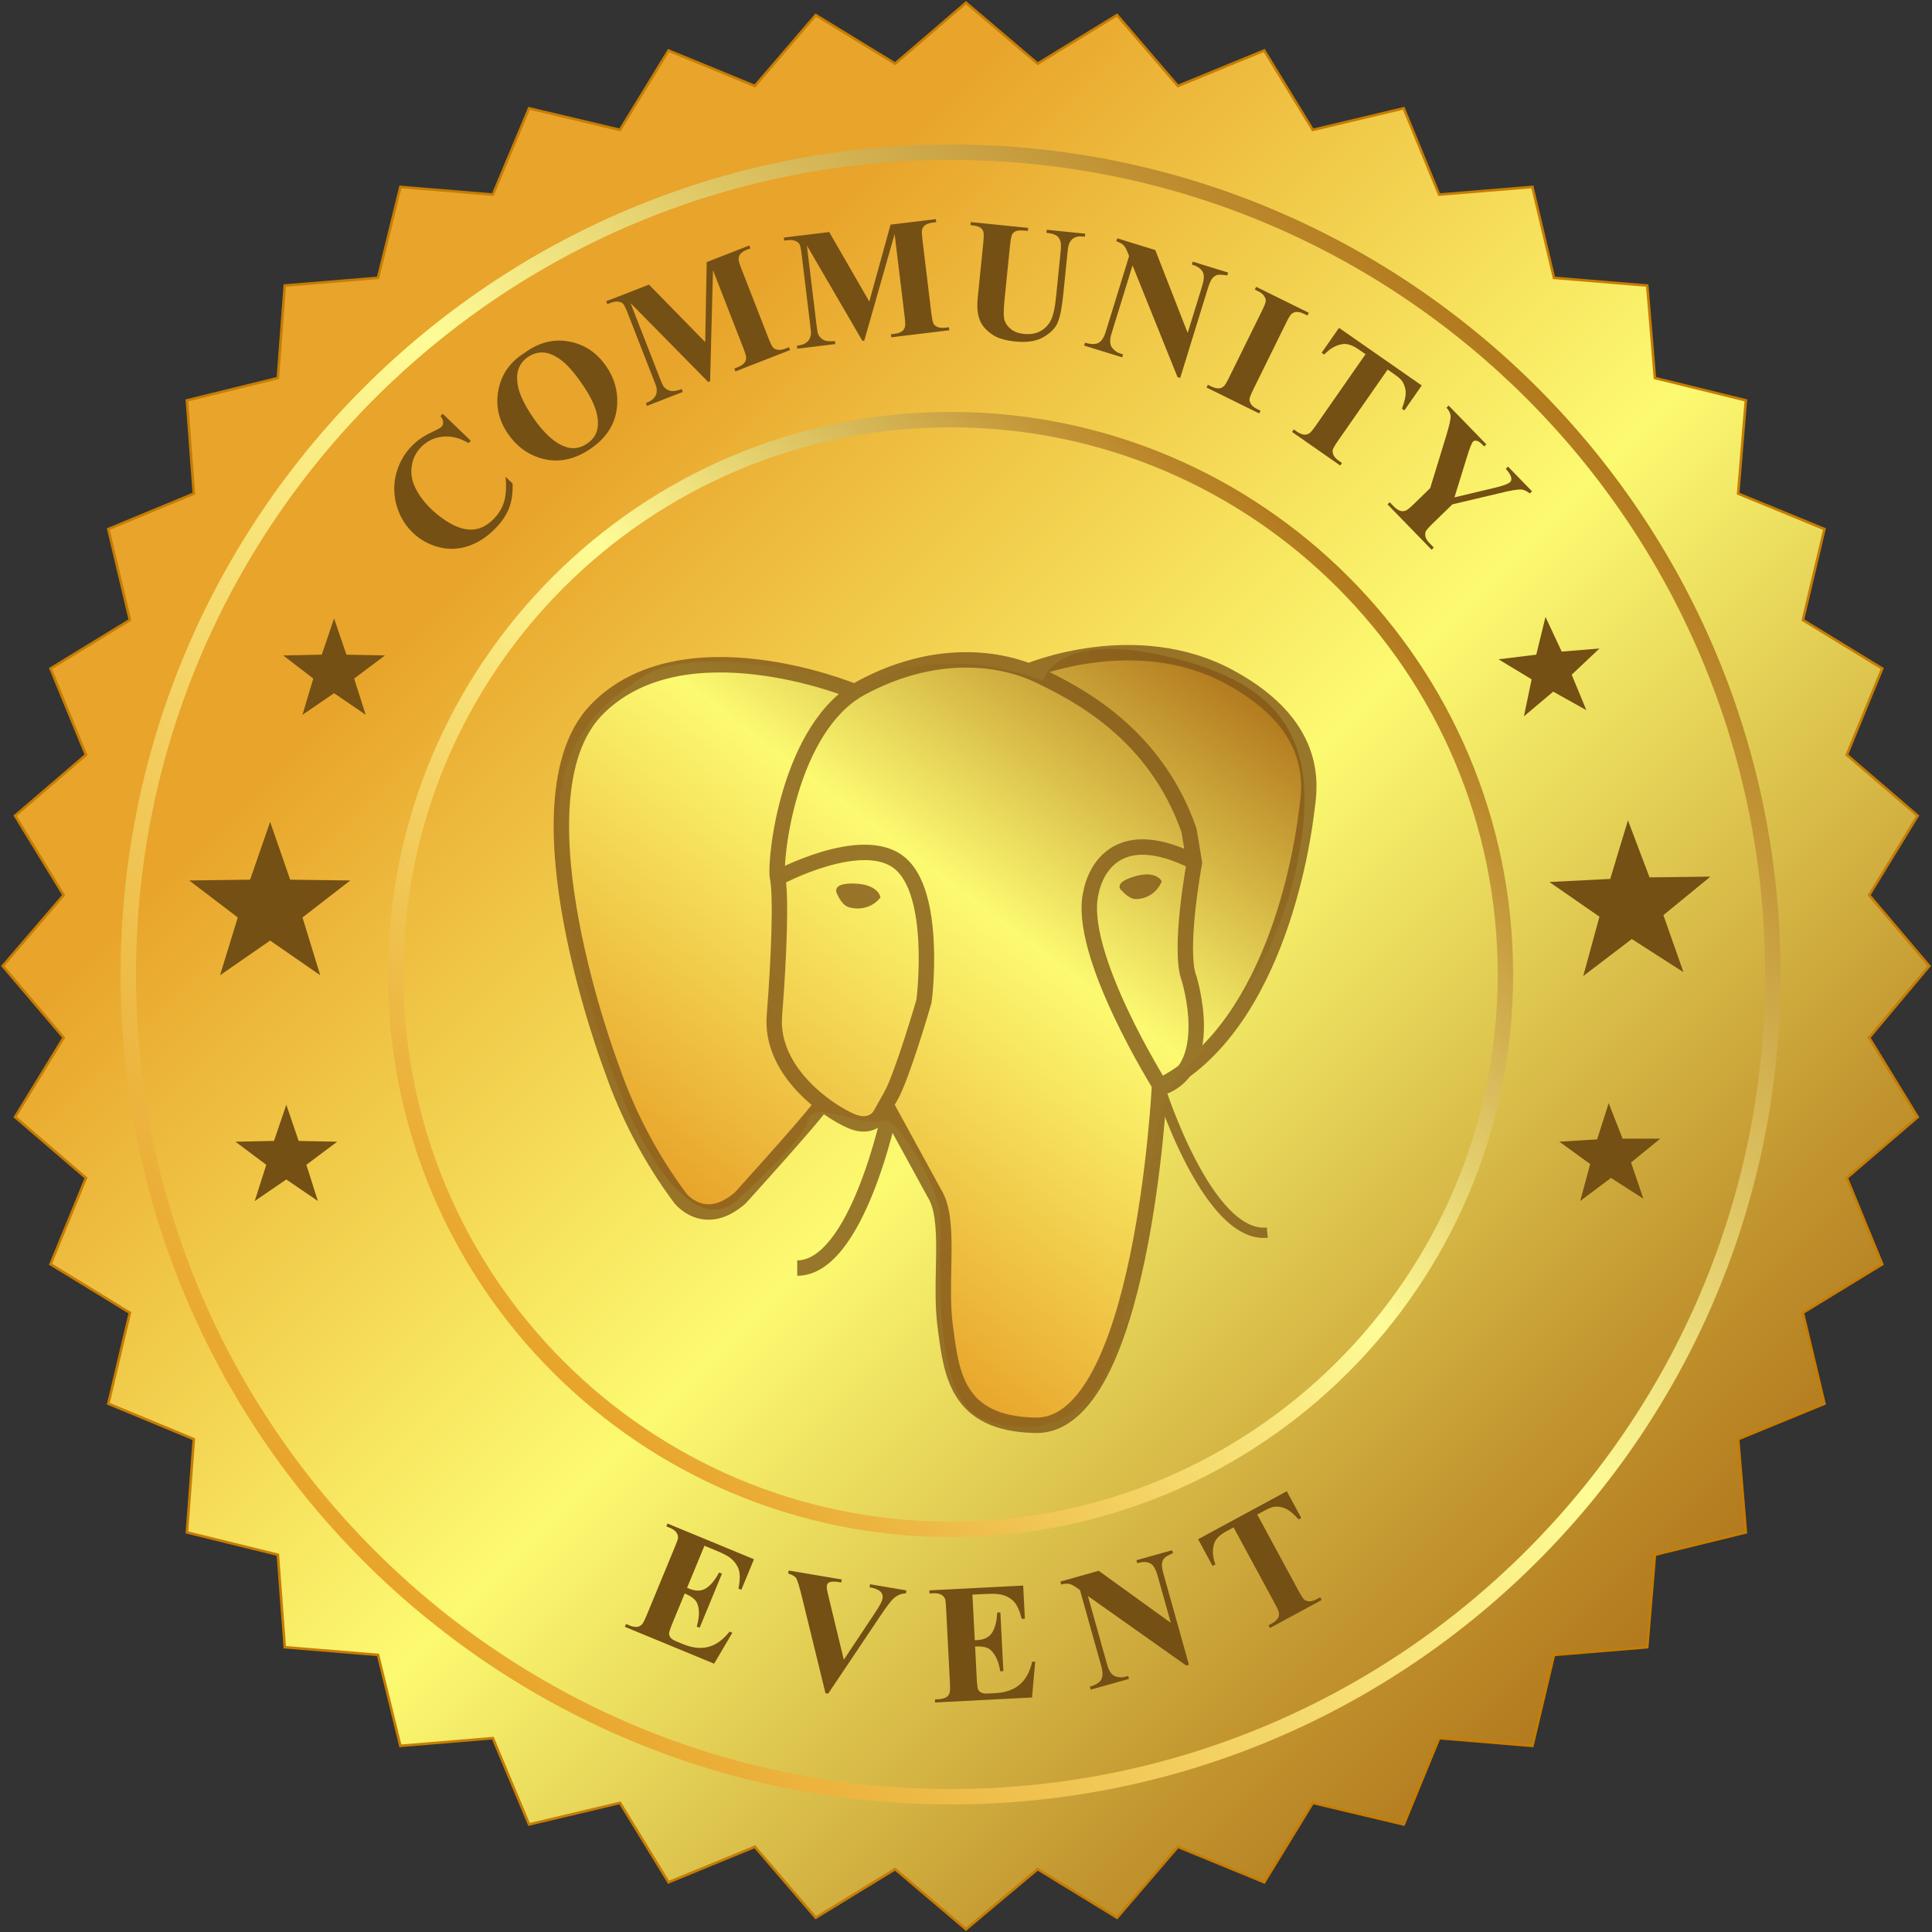 <?xml version="1.0" encoding="UTF-8"?> <svg xmlns="http://www.w3.org/2000/svg" width="708" height="708" viewBox="0 0 708 708" fill="none"><rect x="0" y="0" width="708" height="708" fill="#333333" stroke="none"/> <path d="M354 1L380.263 23.31L409.35 5.518L431.66 31.499L463.289 18.509L481.08 47.596L514.403 39.689L527.394 71.318L561.564 68.494L569.471 101.817L603.642 104.641L606.466 138.529L639.789 146.718L636.965 180.889L668.594 193.879L660.686 227.202L689.774 244.994L676.783 276.622L702.764 298.932L684.973 328.019L707 354L684.973 380.263L702.764 409.35L676.783 431.66L689.774 463.289L660.686 481.08L668.594 514.403L636.965 527.394L639.789 561.564L606.466 569.754L603.642 603.642L569.471 606.466L561.564 639.789L527.394 636.965L514.403 668.594L481.08 660.687L463.289 689.774L431.66 676.783L409.35 702.764L380.263 684.973L354 707L328.019 684.973L298.932 702.764L276.622 676.783L244.994 689.774L227.202 660.687L193.879 668.594L180.606 636.965L146.718 639.789L138.529 606.466L104.358 603.642L101.817 569.754L68.494 561.564L71.035 527.394L39.689 514.403L47.596 481.08L18.509 463.289L31.499 431.66L5.518 409.35L23.31 380.263L1 354L23.31 328.019L5.518 298.932L31.499 276.622L18.509 244.994L47.596 227.202L39.689 193.879L71.035 180.889L68.494 146.718L101.817 138.529L104.358 104.641L138.529 101.817L146.718 68.494L180.606 71.318L193.879 39.689L227.202 47.596L244.994 18.509L276.622 31.499L298.932 5.518L328.019 23.31L354 1Z" fill="url(#paint0_linear_789_1280)" stroke="#C67D03" stroke-width="0.944" stroke-miterlimit="10"></path> <path fill-rule="evenodd" clip-rule="evenodd" d="M348.352 58.609C183.497 58.609 49.855 192.251 49.855 357.106C49.855 521.962 183.497 655.603 348.352 655.603C513.207 655.603 646.849 521.962 646.849 357.106C646.849 192.251 513.207 58.609 348.352 58.609ZM44.207 357.106C44.207 189.132 180.378 52.961 348.352 52.961C516.327 52.961 652.497 189.132 652.497 357.106C652.497 525.081 516.327 661.251 348.352 661.251C180.378 661.251 44.207 525.081 44.207 357.106Z" fill="url(#paint1_linear_789_1280)"></path> <path fill-rule="evenodd" clip-rule="evenodd" d="M348.352 156.603C237.617 156.603 147.848 246.371 147.848 357.107C147.848 467.842 237.617 557.611 348.352 557.611C459.087 557.611 548.856 467.842 548.856 357.107C548.856 246.371 459.087 156.603 348.352 156.603ZM142.2 357.107C142.2 243.252 234.497 150.955 348.352 150.955C462.207 150.955 554.504 243.252 554.504 357.107C554.504 470.961 462.207 563.259 348.352 563.259C234.497 563.259 142.2 470.961 142.2 357.107Z" fill="url(#paint2_linear_789_1280)"></path> <path d="M98.993 301.191L106.335 322.371L128.362 322.654L110.854 336.209L117.349 357.389L98.993 344.681L80.637 357.389L87.132 336.209L69.341 322.654L91.65 322.371L98.993 301.191Z" fill="#745014"></path> <path d="M122.432 226.638L126.95 239.911L141.07 240.193L129.774 248.665L134.01 261.938L122.432 254.031L110.853 261.938L114.807 248.665L103.793 240.193L117.913 239.911L122.432 226.638Z" fill="#745014"></path> <path d="M104.923 404.832L109.442 418.105L123.562 418.387L112.266 426.859L116.502 440.132L104.923 432.225L93.345 440.132L97.581 426.859L86.285 418.387L100.405 418.105L104.923 404.832Z" fill="#745014"></path> <path d="M596.582 300.626L590.086 322.089L567.777 323.218L586.133 335.926L580.202 357.671L597.994 344.116L616.914 356.259L609.572 335.362L626.798 321.242L604.489 321.524L596.582 300.626Z" fill="#745014"></path> <path d="M566.365 226.073L562.976 239.91L549.138 241.605L561.281 248.947L558.457 262.502L569.189 253.466L581.332 260.243L575.966 247.253L586.133 237.651L572.295 238.781L566.365 226.073Z" fill="#745014"></path> <path d="M589.522 404.268L585.286 417.54L571.448 418.388L582.744 426.577L579.073 440.132L590.369 431.66L602.23 439.285L597.711 426.012L608.443 417.258H594.605L589.522 404.268Z" fill="#745014"></path> <path d="M162.236 151.642L172.519 161.52L171.7 162.373C168.399 160.437 165.194 159.658 162.083 160.035C158.972 160.412 156.352 161.709 154.222 163.926C152.443 165.778 151.343 167.989 150.923 170.558C150.502 173.127 150.809 175.595 151.844 177.963C153.164 180.998 155.173 183.811 157.871 186.403C160.525 188.953 163.269 190.944 166.101 192.374C168.919 193.791 171.576 194.324 174.072 193.974C176.554 193.609 178.887 192.289 181.073 190.014C182.867 188.147 184.098 186.048 184.766 183.717C185.448 181.372 185.617 178.379 185.272 174.739L187.832 177.198C187.97 180.528 187.565 183.475 186.615 186.04C185.665 188.577 184.033 191.049 181.722 193.455C178.681 196.62 175.343 198.826 171.706 200.072C168.083 201.303 164.438 201.448 160.772 200.506C157.119 199.549 153.951 197.782 151.268 195.204C148.438 192.486 146.462 189.171 145.339 185.26C144.23 181.335 144.181 177.445 145.19 173.591C146.214 169.723 148.085 166.374 150.803 163.544C152.807 161.458 155.375 159.69 158.507 158.24C160.321 157.402 161.403 156.801 161.753 156.437C162.202 155.97 162.419 155.408 162.406 154.75C162.392 154.064 162.063 153.312 161.417 152.496L162.236 151.642Z" fill="#745014"></path> <path d="M192.028 129.458C197.289 125.544 202.754 124.104 208.423 125.137C214.109 126.159 218.683 129.186 222.145 134.217C225.103 138.515 226.447 143.163 226.178 148.159C225.826 154.784 222.61 160.188 216.529 164.372C210.431 168.567 204.294 169.745 198.12 167.906C193.24 166.452 189.259 163.484 186.176 159.002C182.714 153.971 181.539 148.605 182.65 142.907C183.767 137.18 186.893 132.697 192.028 129.458ZM193.429 130.851C190.33 132.983 189.061 136.188 189.623 140.466C190.095 143.97 192.005 148.155 195.352 153.02C199.33 158.801 203.286 162.375 207.222 163.742C209.967 164.701 212.615 164.303 215.164 162.549C216.88 161.368 218.026 159.966 218.603 158.342C219.335 156.267 219.307 153.782 218.519 150.888C217.719 147.977 216.024 144.639 213.433 140.874C210.349 136.392 207.629 133.33 205.271 131.688C202.902 130.028 200.753 129.187 198.823 129.165C196.909 129.131 195.111 129.693 193.429 130.851Z" fill="#745014"></path> <path d="M258.433 125.369L258.981 96.045L274.583 89.962L274.991 91.007L273.747 91.492C272.617 91.933 271.789 92.484 271.265 93.144C270.897 93.591 270.693 94.181 270.653 94.913C270.622 95.446 270.977 96.664 271.72 98.567L281.572 123.835C282.337 125.795 282.918 126.979 283.316 127.389C283.714 127.798 284.307 128.066 285.095 128.193C285.875 128.301 286.802 128.146 287.876 127.727L289.12 127.242L289.528 128.288L269.517 136.091L269.109 135.045L270.353 134.56C271.483 134.119 272.31 133.569 272.835 132.908C273.203 132.461 273.403 131.862 273.436 131.111C273.467 130.578 273.108 129.35 272.358 127.428L261.282 99.023L260.218 139.717L259.54 139.981L231.082 111.092L241.607 138.084C242.342 139.968 242.841 141.109 243.104 141.505C243.717 142.352 244.546 142.919 245.591 143.206C246.648 143.467 248.052 143.256 249.805 142.572L250.212 143.618L237.098 148.732L236.69 147.686L237.086 147.532C237.941 147.22 238.681 146.779 239.306 146.21C239.923 145.622 240.325 145.01 240.51 144.373C240.696 143.736 240.72 142.934 240.582 141.968C240.539 141.746 240.183 140.778 239.514 139.063L230.058 114.812C229.302 112.872 228.728 111.706 228.337 111.316C227.939 110.907 227.349 110.648 226.569 110.54C225.781 110.413 224.851 110.559 223.777 110.978L222.561 111.452L222.153 110.406L237.812 104.3L258.433 125.369Z" fill="#745014"></path> <path d="M318.564 110.503L326.362 82.316L342.94 80.307L343.074 81.418L341.753 81.578C340.552 81.724 339.616 82.051 338.946 82.558C338.48 82.899 338.136 83.418 337.916 84.115C337.754 84.623 337.796 85.887 338.041 87.909L341.294 114.758C341.547 116.84 341.814 118.128 342.098 118.622C342.381 119.116 342.887 119.521 343.616 119.839C344.343 120.137 345.277 120.217 346.419 120.079L347.74 119.919L347.875 121.03L326.612 123.607L326.478 122.495L327.799 122.335C329 122.19 329.936 121.863 330.606 121.355C331.072 121.014 331.414 120.485 331.632 119.768C331.794 119.261 331.751 117.986 331.504 115.944L327.846 85.762L316.732 124.804L316.011 124.891L295.685 89.934L299.161 118.614C299.404 120.616 299.603 121.842 299.759 122.29C300.14 123.259 300.8 124.012 301.739 124.549C302.695 125.063 304.104 125.207 305.966 124.981L306.101 126.092L292.166 127.781L292.031 126.67L292.452 126.619C293.355 126.53 294.179 126.288 294.924 125.893C295.666 125.478 296.205 124.986 296.543 124.417C296.88 123.847 297.102 123.079 297.208 122.111C297.221 121.886 297.117 120.863 296.897 119.041L293.774 93.274C293.524 91.212 293.259 89.944 292.978 89.47C292.695 88.976 292.19 88.58 291.463 88.282C290.734 87.964 289.798 87.874 288.657 88.013L287.366 88.169L287.231 87.058L303.869 85.042L318.564 110.503Z" fill="#745014"></path> <path d="M355.763 81.393L376.785 83.516L376.673 84.627L375.622 84.521C374.04 84.361 372.932 84.421 372.297 84.701C371.684 84.963 371.218 85.371 370.899 85.925C370.6 86.481 370.333 87.921 370.099 90.243L368.084 110.184C367.716 113.828 367.743 116.268 368.164 117.503C368.605 118.741 369.417 119.814 370.599 120.723C371.782 121.631 373.334 122.182 375.256 122.376C377.458 122.599 379.38 122.297 381.021 121.472C382.683 120.629 383.983 119.374 384.92 117.71C385.877 116.047 386.574 113.053 387.01 108.728L388.688 92.121C388.872 90.299 388.813 88.978 388.512 88.159C388.21 87.34 387.784 86.751 387.234 86.392C386.38 85.84 385.132 85.482 383.49 85.316L383.602 84.205L397.687 85.627L397.575 86.739L396.734 86.654C395.592 86.538 394.618 86.673 393.811 87.056C393.004 87.44 392.383 88.075 391.95 88.962C391.625 89.576 391.378 90.714 391.211 92.376L389.648 107.842C389.165 112.627 388.496 116.048 387.641 118.106C386.806 120.165 385.077 121.963 382.454 123.498C379.832 125.033 376.408 125.587 372.184 125.16C368.66 124.804 365.985 124.059 364.158 122.924C361.665 121.377 359.978 119.549 359.1 117.437C358.221 115.326 357.952 112.579 358.294 109.195L360.308 89.254C360.545 86.912 360.561 85.447 360.358 84.86C360.156 84.253 359.752 83.747 359.146 83.342C358.54 82.937 357.375 82.658 355.651 82.504L355.763 81.393Z" fill="#745014"></path> <path d="M423.37 91.643L435.238 122.006L440.453 105.107C441.181 102.749 441.335 101.051 440.915 100.011C440.333 98.604 438.945 97.583 436.749 96.947L437.08 95.875L450.066 99.883L449.735 100.955C448.007 100.655 446.8 100.589 446.113 100.758C445.451 100.914 444.837 101.327 444.27 101.999C443.728 102.657 443.171 103.914 442.598 105.769L432.498 138.494L431.513 138.19L415.033 97.261L407.321 122.247C406.623 124.508 406.664 126.192 407.444 127.301C408.243 128.415 409.309 129.178 410.642 129.59L411.57 129.876L411.239 130.948L397.297 126.645L397.628 125.573C399.798 126.222 401.442 126.242 402.561 125.635C403.68 125.028 404.561 123.681 405.205 121.594L413.767 93.854L413.248 92.551C412.739 91.251 412.217 90.339 411.68 89.813C411.144 89.288 410.283 88.821 409.097 88.413L409.428 87.34L423.37 91.643Z" fill="#745014"></path> <path d="M461.937 150.512L461.441 151.519L442.148 142.012L442.644 141.006L443.869 141.609C444.939 142.136 445.894 142.37 446.735 142.311C447.332 142.29 447.909 142.033 448.467 141.541C448.881 141.204 449.544 140.111 450.456 138.26L462.416 113.988C463.346 112.101 463.827 110.873 463.86 110.303C463.893 109.733 463.686 109.124 463.239 108.475C462.819 107.817 462.092 107.233 461.058 106.724L459.834 106.121L460.33 105.114L479.623 114.62L479.127 115.627L477.902 115.024C476.832 114.496 475.876 114.262 475.035 114.321C474.439 114.343 473.852 114.595 473.276 115.078C472.862 115.415 472.199 116.509 471.287 118.359L459.327 142.631C458.397 144.518 457.916 145.746 457.883 146.316C457.868 146.895 458.071 147.514 458.491 148.172C458.938 148.82 459.678 149.399 460.712 149.909L461.937 150.512Z" fill="#745014"></path> <path d="M521.009 141.263L514.645 150.399L513.749 149.775C514.686 147.297 515.149 145.377 515.138 144.013C515.138 142.633 514.764 141.276 514.017 139.942C513.595 139.204 512.595 138.286 511.019 137.188L508.504 135.437L490.367 161.475C489.164 163.201 488.504 164.344 488.386 164.902C488.285 165.472 488.392 166.114 488.709 166.828C489.053 167.536 489.707 168.225 490.67 168.896L491.79 169.676L491.148 170.597L473.474 158.286L474.115 157.365L475.236 158.145C476.215 158.827 477.124 159.202 477.965 159.27C478.558 159.338 479.176 159.177 479.818 158.786C480.278 158.515 481.097 157.533 482.276 155.84L500.414 129.801L497.974 128.102C495.701 126.518 493.714 125.849 492.015 126.095C489.635 126.433 487.387 127.714 485.271 129.938L484.325 129.279L490.689 120.143L521.009 141.263Z" fill="#745014"></path> <path d="M561.421 180.035L560.612 180.821C559.533 179.973 558.52 179.499 557.573 179.399C556.254 179.266 553.468 179.737 549.216 180.811L532.249 184.817L525.084 191.782C523.555 193.269 522.679 194.276 522.457 194.804C522.248 195.318 522.225 195.95 522.387 196.699C522.577 197.448 523.055 198.216 523.819 199.003L525.433 200.663L524.625 201.448L508.465 184.827L509.273 184.041L510.781 185.592C511.63 186.465 512.455 187.008 513.257 187.221C513.829 187.401 514.468 187.36 515.176 187.097C515.681 186.917 516.676 186.106 518.161 184.662L524.102 178.885L530.018 159.58C531.178 155.761 531.7 153.356 531.585 152.363C531.484 151.357 530.981 150.373 530.075 149.412L530.884 148.626L544.687 162.824L543.879 163.61L543.263 162.976C542.428 162.117 541.716 161.633 541.129 161.524C540.556 161.43 540.131 161.517 539.854 161.786C539.33 162.296 538.578 164.16 537.6 167.377L532.995 182.264L547.11 178.908C550.583 178.109 552.676 177.363 553.389 176.669C553.782 176.287 553.926 175.779 553.82 175.146C553.703 174.297 553.036 173.174 551.821 171.778L552.629 170.993L561.421 180.035Z" fill="#745014"></path> <path d="M258.151 566.454L251.787 581.86L252.541 582.172C254.941 583.163 256.992 583.128 258.694 582.067C260.395 581.005 262.002 579.066 263.514 576.249L264.575 576.687L256.39 596.504L255.329 596.066C255.997 593.815 256.253 591.851 256.096 590.175C255.958 588.506 255.51 587.243 254.753 586.386C254.004 585.51 252.727 584.699 250.922 583.954L246.518 594.615C245.658 596.699 245.215 598.008 245.19 598.543C245.184 599.085 245.361 599.605 245.722 600.102C246.083 600.6 246.803 601.071 247.882 601.517L250.143 602.451C253.678 603.911 256.845 604.261 259.642 603.5C262.458 602.746 265.023 600.887 267.337 597.922L268.37 598.349L261.698 609.675L228.987 596.163L229.414 595.13L230.67 595.649C231.768 596.102 232.732 596.272 233.564 596.158C234.155 596.097 234.712 595.804 235.233 595.279C235.622 594.917 236.209 593.787 236.993 591.89L247.277 566.994C247.984 565.282 248.372 564.211 248.44 563.782C248.523 563.054 248.386 562.409 248.03 561.848C247.538 561.035 246.678 560.375 245.45 559.868L244.194 559.349L244.621 558.316L276.299 571.402L271.676 582.594L270.615 582.156C271.205 579.198 271.253 576.919 270.759 575.321C270.283 573.731 269.268 572.287 267.712 570.991C266.808 570.226 264.924 569.252 262.058 568.068L258.151 566.454Z" fill="#745014"></path> <path d="M332.159 582.819L331.972 583.926C330.456 583.916 329.006 584.481 327.624 585.622C326.618 586.477 324.976 588.61 322.697 592.019L303.493 620.647L302.506 620.48L294.045 585.886C293.027 581.714 292.287 579.241 291.823 578.465C291.379 577.693 290.385 577.084 288.84 576.638L289.027 575.531L308.469 578.816L308.282 579.923L307.624 579.812C305.869 579.515 304.636 579.533 303.923 579.863C303.414 580.085 303.111 580.485 303.013 581.063C302.952 581.422 302.96 581.864 303.035 582.39C303.114 582.895 303.431 584.293 303.988 586.581L309.221 608.232L320.275 591.61C321.599 589.598 322.433 588.242 322.777 587.541C323.121 586.84 323.337 586.23 323.425 585.712C323.526 585.114 323.456 584.558 323.214 584.046C322.972 583.533 322.563 583.105 321.985 582.761C321.185 582.278 320.077 581.916 318.661 581.677L318.848 580.57L332.159 582.819Z" fill="#745014"></path> <path d="M356.351 584.366L357.212 601.09L358.03 601.048C360.636 600.913 362.482 599.998 363.569 598.302C364.657 596.605 365.28 594.153 365.438 590.945L366.59 590.886L367.698 612.396L366.547 612.456C366.184 610.125 365.57 608.233 364.705 606.779C363.86 605.324 362.91 604.371 361.854 603.919C360.797 603.447 359.289 603.261 357.33 603.362L357.926 614.935C358.042 617.197 358.205 618.576 358.412 619.072C358.64 619.566 359.025 619.962 359.567 620.258C360.109 620.554 360.966 620.672 362.137 620.611L364.591 620.485C368.429 620.287 371.453 619.24 373.664 617.344C375.895 615.447 377.422 612.655 378.244 608.967L379.365 608.909L378.19 622.063L342.683 623.892L342.625 622.771L343.988 622.701C345.18 622.639 346.128 622.378 346.833 621.916C347.344 621.607 347.723 621.101 347.97 620.4C348.168 619.903 348.213 618.625 348.107 616.565L346.714 589.541C346.619 587.682 346.509 586.544 346.387 586.125C346.148 585.428 345.746 584.902 345.181 584.547C344.385 584.021 343.32 583.792 341.987 583.861L340.623 583.931L340.566 582.81L374.952 581.038L375.578 593.187L374.427 593.246C373.688 590.308 372.75 588.219 371.613 586.982C370.496 585.743 368.953 584.871 366.983 584.365C365.833 584.06 363.703 583.987 360.592 584.148L356.351 584.366Z" fill="#745014"></path> <path d="M402.641 575.639L429.069 594.727L424.295 577.698C423.629 575.322 422.838 573.811 421.922 573.164C420.671 572.297 418.95 572.191 416.761 572.847L416.458 571.766L429.544 568.098L429.847 569.179C428.232 569.862 427.182 570.461 426.696 570.976C426.224 571.465 425.932 572.146 425.819 573.017C425.72 573.864 425.933 575.222 426.457 577.092L435.701 610.07L434.708 610.349L398.678 584.878L405.735 610.058C406.374 612.336 407.321 613.73 408.577 614.239C409.853 614.743 411.162 614.806 412.506 614.43L413.441 614.167L413.744 615.248L399.693 619.187L399.39 618.106C401.566 617.475 402.959 616.601 403.571 615.485C404.182 614.368 404.193 612.759 403.603 610.655L395.768 582.701L394.626 581.887C393.494 581.07 392.56 580.586 391.824 580.435C391.089 580.284 390.112 580.358 388.894 580.658L388.591 579.577L402.641 575.639Z" fill="#745014"></path> <path d="M471.557 546.476L476.857 556.267L475.897 556.787C474.105 554.836 472.597 553.56 471.374 552.957C470.141 552.337 468.761 552.06 467.234 552.128C466.385 552.174 465.116 552.654 463.426 553.569L460.732 555.028L475.839 582.932C476.84 584.782 477.564 585.885 478.01 586.241C478.474 586.588 479.095 586.781 479.875 586.819C480.662 586.829 481.572 586.555 482.604 585.997L483.804 585.347L484.338 586.334L465.397 596.588L464.863 595.601L466.064 594.951C467.113 594.383 467.857 593.739 468.295 593.019C468.622 592.52 468.756 591.896 468.695 591.146C468.66 590.614 468.151 589.44 467.169 587.626L452.061 559.722L449.447 561.137C447.011 562.456 445.52 563.93 444.976 565.558C444.209 567.837 444.343 570.42 445.378 573.31L444.364 573.858L439.063 564.068L471.557 546.476Z" fill="#745014"></path> <path d="M430.813 395.513C440.414 386.193 448.886 375.462 455.946 364.166C464.418 350.893 470.631 336.491 474.302 321.241C484.469 277.187 475.15 252.618 430.813 241.322C386.758 230.026 382.24 249.512 382.24 249.512C382.24 249.512 345.528 233.98 314.746 251.489C314.746 251.489 256.854 233.697 235.392 248.1C214.212 262.502 189.361 280.576 216.471 368.402C216.471 368.402 226.355 405.679 241.04 427.141C255.725 448.604 266.174 444.368 271.257 438.72C271.257 438.72 294.414 417.822 295.826 411.327C297.802 401.725 313.617 413.586 324.348 410.48C328.302 409.35 343.269 433.637 344.398 443.803C345.528 453.969 339.88 511.297 359.648 519.769C379.134 527.958 402.855 521.181 409.915 490.117C414.151 472.043 417.258 453.969 419.799 435.613L425.447 405.397L430.813 395.513Z" fill="url(#paint3_linear_789_1280)"></path> <g opacity="0.8"> <path fill-rule="evenodd" clip-rule="evenodd" d="M313.56 250.571C313.561 250.571 313.562 250.572 312.487 253.183C311.411 255.794 311.412 255.794 311.412 255.795L311.407 255.792L311.379 255.781L311.258 255.732C311.148 255.688 310.98 255.622 310.757 255.535C310.312 255.363 309.646 255.11 308.784 254.799C307.059 254.176 304.548 253.317 301.432 252.385C295.193 250.519 286.567 248.373 276.994 247.233C257.694 244.933 235.351 246.805 220.483 262.2C213.244 269.766 209.738 281.299 208.804 294.85C207.874 308.348 209.525 323.433 212.186 337.63C214.843 351.806 218.483 364.978 221.463 374.615C222.952 379.43 224.274 383.354 225.222 386.071C225.696 387.429 226.076 388.485 226.337 389.198C226.467 389.555 226.568 389.826 226.635 390.007L226.711 390.21L226.73 390.259L226.734 390.27L226.735 390.272C226.735 390.272 226.735 390.272 226.714 390.281L226.735 390.272L226.751 390.315L226.766 390.357C232.6 407.304 240.931 423.134 251.477 437.293C251.484 437.301 251.496 437.316 251.513 437.337C251.554 437.387 251.626 437.473 251.728 437.585C251.931 437.811 252.248 438.14 252.67 438.51C253.522 439.26 254.742 440.13 256.26 440.701C257.751 441.262 259.551 441.544 261.656 441.119C263.744 440.697 266.305 439.544 269.278 436.98L269.412 436.832C269.575 436.652 269.814 436.388 270.121 436.049C270.735 435.37 271.619 434.39 272.701 433.189C274.866 430.787 277.818 427.5 280.973 423.957C287.308 416.843 294.379 408.79 297.566 404.771L301.991 408.281C298.683 412.452 291.493 420.637 285.191 427.713C282.027 431.266 279.067 434.562 276.898 436.97C275.813 438.174 274.926 439.156 274.31 439.837C274.002 440.177 273.762 440.443 273.598 440.623L273.352 440.895L273.349 440.898C273.349 440.898 273.348 440.899 271.256 439.002L273.348 440.899L273.237 441.022L273.113 441.13C269.5 444.281 266.032 445.997 262.774 446.655C259.505 447.315 256.627 446.874 254.271 445.987C251.941 445.111 250.143 443.81 248.939 442.751C248.332 442.217 247.862 441.731 247.535 441.369C247.371 441.188 247.242 441.036 247.149 440.922C247.102 440.866 247.064 440.818 247.036 440.782L246.999 440.735L246.986 440.718L246.981 440.711L246.979 440.708C246.978 440.707 246.977 440.705 249.229 439.002L246.977 440.705L246.965 440.689C236.065 426.061 227.462 409.718 221.439 392.236L221.426 392.201L221.344 391.982C221.272 391.79 221.167 391.507 221.032 391.138C220.762 390.4 220.373 389.318 219.889 387.932C218.922 385.16 217.579 381.171 216.067 376.283C213.046 366.514 209.344 353.123 206.635 338.67C203.93 324.239 202.193 308.63 203.169 294.462C204.142 280.349 207.836 267.245 216.407 258.29L216.416 258.281C233.177 240.922 257.851 239.264 277.662 241.624C287.645 242.814 296.599 245.045 303.05 246.974C306.279 247.939 308.891 248.832 310.703 249.487C311.609 249.814 312.315 250.082 312.799 250.269C313.041 250.363 313.227 250.437 313.356 250.488C313.42 250.514 313.469 250.534 313.504 250.548L313.544 250.564L313.556 250.569L313.56 250.571Z" fill="#7F5619"></path> <path fill-rule="evenodd" clip-rule="evenodd" d="M378.25 248.445C378.25 248.445 378.251 248.444 377.157 245.841C376.063 243.237 376.064 243.237 376.065 243.236L376.068 243.235L376.077 243.231L376.106 243.219L376.206 243.179C376.291 243.144 376.413 243.095 376.57 243.033C376.886 242.909 377.344 242.733 377.935 242.519C379.115 242.09 380.826 241.505 382.981 240.866C387.287 239.587 393.389 238.085 400.597 237.179C414.981 235.372 433.995 235.917 451.925 245.616C469.683 255.223 477.516 266.276 480.632 276.162C483.381 284.884 482.333 292.424 481.791 296.331C481.726 296.799 481.668 297.215 481.625 297.574C481.193 301.171 478.762 321.123 470.814 342.998C462.904 364.769 449.302 389.076 426.139 400.584L423.626 395.525C444.799 385.006 457.743 362.434 465.506 341.069C473.231 319.807 475.601 300.364 476.017 296.901C476.067 296.488 476.128 296.033 476.195 295.541C476.728 291.627 477.59 285.3 475.245 277.86C472.642 269.601 465.932 259.615 449.237 250.584C432.713 241.645 415.016 241.06 401.301 242.783C394.46 243.642 388.665 245.07 384.588 246.28C382.551 246.885 380.948 247.434 379.863 247.828C379.32 248.025 378.908 248.183 378.635 248.29C378.499 248.343 378.398 248.384 378.334 248.41L378.264 248.439L378.251 248.444L378.25 248.445Z" fill="#7F5619"></path> <path fill-rule="evenodd" clip-rule="evenodd" d="M379.434 250.056C366.101 243.656 343.048 240.554 317.04 254.517C304.659 261.163 296.965 276.029 292.532 290.654C290.341 297.881 289.003 304.865 288.283 310.412C287.933 313.112 287.732 315.452 287.648 317.294C288.01 317.127 288.392 316.953 288.793 316.773C291.97 315.35 296.373 313.56 301.242 312.119C306.092 310.684 311.522 309.56 316.724 309.546C321.913 309.531 327.154 310.624 331.3 313.924C335.417 317.201 337.951 322.313 339.541 327.728C341.145 333.193 341.887 339.312 342.175 345.007C342.75 356.351 341.543 366.544 341.347 367.519L341.334 367.585L341.318 367.65C341.15 368.321 339.075 375.394 336.569 383.09C335.309 386.956 333.928 391.022 332.606 394.561C331.312 398.026 330.009 401.172 328.887 403.101L324.936 410.158L324.925 410.176L322.481 408.761C324.925 410.176 324.925 410.177 324.924 410.179L324.922 410.182L324.917 410.189L324.908 410.205L324.885 410.243C324.868 410.271 324.848 410.304 324.824 410.342C324.775 410.418 324.712 410.513 324.633 410.623C324.476 410.844 324.254 411.13 323.964 411.449C323.386 412.082 322.51 412.872 321.299 413.514C318.75 414.867 315.158 415.337 310.621 413.326C306.334 411.485 298.601 406.824 292.109 399.889C285.602 392.938 280.042 383.365 280.978 371.82C281.822 361.412 282.454 350.38 282.699 341.192C282.822 336.596 282.848 332.485 282.757 329.157C282.664 325.76 282.454 323.379 282.169 322.125L282.155 322.065L282.144 322.004C281.942 320.893 281.915 319.177 281.999 317.201C282.086 315.148 282.305 312.592 282.682 309.685C283.436 303.874 284.834 296.58 287.126 289.016C291.66 274.06 299.921 257.297 314.368 249.541C342.015 234.698 366.971 237.809 381.878 244.964C396.095 251.789 425.565 266.614 438.39 303.342L438.47 303.57L440.568 316.16L440.477 316.649L440.474 316.669L440.462 316.733C440.451 316.791 440.435 316.879 440.415 316.994C440.373 317.225 440.312 317.566 440.236 318.006C440.084 318.887 439.87 320.159 439.626 321.72C439.136 324.844 438.526 329.112 438.038 333.694C437.549 338.286 437.189 343.145 437.189 347.467C437.189 351.884 437.571 355.395 438.365 357.494L438.393 357.567L438.416 357.642L435.724 358.494C438.416 357.642 438.417 357.643 438.417 357.644L438.428 357.679L438.454 357.764C438.476 357.836 438.507 357.939 438.546 358.071C438.623 358.335 438.732 358.715 438.861 359.197C439.118 360.16 439.459 361.533 439.801 363.199C440.481 366.519 441.177 371.066 441.195 375.886C441.232 385.307 438.611 397.109 426.472 401.266L424.36 401.989L423.169 400.101L425.557 398.594C423.169 400.101 423.169 400.102 423.169 400.101L423.167 400.097L423.143 400.059L423.072 399.947C423.011 399.848 422.921 399.704 422.804 399.515C422.571 399.138 422.232 398.585 421.804 397.875C420.947 396.455 419.732 394.407 418.294 391.882C415.419 386.836 411.64 379.866 408.034 372.19C404.434 364.527 400.974 356.089 398.77 348.118C396.606 340.29 395.536 332.509 397.093 326.284C397.105 326.214 397.122 326.123 397.143 326.013C397.191 325.77 397.263 325.432 397.366 325.016C397.571 324.188 397.903 323.043 398.416 321.732C399.434 319.131 401.215 315.751 404.259 312.932C407.352 310.067 411.657 307.874 417.479 307.603C422.093 307.388 427.54 308.385 433.989 311.041L432.978 304.977C420.911 270.705 393.426 256.772 379.434 250.056ZM434.596 317.48C427.384 314.095 421.886 313.052 417.742 313.245C413.319 313.45 410.263 315.069 408.097 317.076C405.881 319.128 404.503 321.678 403.676 323.79C403.267 324.835 403.005 325.742 402.848 326.377C402.769 326.693 402.717 326.939 402.686 327.097C402.671 327.176 402.661 327.233 402.655 327.265L402.651 327.288L402.651 327.291L402.65 327.293L402.65 327.296L402.65 327.297L402.63 327.428L402.595 327.566C401.372 332.335 402.103 338.977 404.214 346.613C406.299 354.156 409.616 362.273 413.146 369.789C416.671 377.292 420.375 384.125 423.202 389.086C424.614 391.565 425.804 393.572 426.639 394.957C426.66 394.99 426.68 395.024 426.7 395.057C433.525 391.595 435.579 384.008 435.547 375.907C435.531 371.584 434.903 367.43 434.268 364.333C433.952 362.792 433.638 361.529 433.405 360.657C433.288 360.222 433.192 359.885 433.126 359.661C433.094 359.549 433.068 359.466 433.052 359.413L433.05 359.406C431.894 356.287 431.541 351.93 431.541 347.467C431.541 342.866 431.922 337.788 432.422 333.096C432.922 328.395 433.547 324.031 434.046 320.846C434.258 319.492 434.448 318.349 434.596 317.48ZM288.065 323.35C288.239 324.947 288.345 326.873 288.403 329.003C288.497 332.469 288.47 336.69 288.345 341.343C288.097 350.652 287.458 361.788 286.607 372.277C285.849 381.63 290.314 389.707 296.233 396.029C302.157 402.358 309.239 406.589 312.863 408.142L312.88 408.149L312.897 408.157C315.976 409.525 317.744 409.007 318.652 408.525C319.17 408.25 319.547 407.91 319.79 407.643C319.91 407.512 319.991 407.405 320.033 407.346C320.041 407.335 320.048 407.325 320.053 407.318L323.983 400.299L323.996 400.278C324.848 398.816 326.011 396.078 327.315 392.585C328.597 389.152 329.951 385.17 331.198 381.341C332.444 377.515 333.577 373.863 334.415 371.097C334.834 369.714 335.18 368.555 335.428 367.709C335.552 367.286 335.652 366.943 335.724 366.691C335.76 366.565 335.788 366.464 335.809 366.389C335.811 366.381 335.813 366.373 335.815 366.366C335.825 366.299 335.845 366.161 335.873 365.932C335.915 365.595 335.969 365.126 336.029 364.54C336.149 363.369 336.292 361.747 336.413 359.801C336.655 355.902 336.81 350.735 336.535 345.293C336.258 339.833 335.553 334.198 334.121 329.319C332.675 324.392 330.585 320.573 327.783 318.343C325.01 316.136 321.214 315.181 316.74 315.194C312.278 315.206 307.419 316.182 302.844 317.535C298.288 318.883 294.13 320.571 291.103 321.927C289.886 322.473 288.857 322.962 288.065 323.35Z" fill="#7F5619"></path> <path fill-rule="evenodd" clip-rule="evenodd" d="M405.578 504.613C399.378 516.381 390.888 525.383 379.355 525.134C364.13 524.837 355.421 519.737 350.446 511.85C345.973 504.758 344.805 495.741 343.764 487.701C343.701 487.213 343.638 486.728 343.575 486.248C342.665 479.308 342.819 471.664 342.963 464.577C343.003 462.605 343.042 460.677 343.057 458.818C343.092 454.469 343.001 450.483 342.543 447.015C342.081 443.526 341.274 440.79 340.03 438.811L339.985 438.738L327.08 415.153C326.921 415.763 326.751 416.403 326.57 417.069C325.097 422.507 322.894 429.784 319.981 437.084C317.081 444.352 313.416 451.802 308.965 457.485C304.565 463.102 298.966 467.525 292.154 467.525V461.877C296.355 461.877 300.499 459.133 304.519 454.002C308.487 448.935 311.917 442.054 314.735 434.991C317.541 427.959 319.68 420.904 321.119 415.592C321.837 412.941 322.379 410.733 322.74 409.192C322.92 408.422 323.056 407.819 323.145 407.411C323.19 407.207 323.223 407.052 323.245 406.949L323.27 406.835L323.275 406.808L323.276 406.802L324.833 399.28L344.86 435.881C346.691 438.831 347.637 442.454 348.142 446.275C348.654 450.149 348.74 454.458 348.705 458.864C348.688 460.884 348.648 462.922 348.607 464.963C348.467 471.985 348.326 479.04 349.175 485.513C349.22 485.854 349.264 486.195 349.308 486.534C350.411 494.981 351.437 502.834 355.223 508.837C358.932 514.716 365.612 519.218 379.47 519.487L379.477 519.487C387.57 519.662 394.577 513.378 400.581 501.981C406.499 490.749 410.891 475.533 414.104 460.067C417.307 444.645 419.298 429.173 420.489 417.539C421.083 411.727 421.477 406.883 421.722 403.495C421.844 401.801 421.929 400.472 421.984 399.568C422.011 399.117 422.031 398.771 422.043 398.54L422.057 398.28L422.062 398.197C422.062 398.196 422.062 398.196 424.882 398.337C427.703 398.477 427.703 398.478 427.702 398.479L427.701 398.503L427.698 398.575L427.683 398.849C427.67 399.09 427.649 399.446 427.622 399.908C427.566 400.833 427.479 402.184 427.355 403.902C427.107 407.337 426.708 412.238 426.107 418.114C424.906 429.858 422.89 445.538 419.634 461.216C416.387 476.849 411.866 492.679 405.578 504.613Z" fill="#7F5619"></path> <path d="M464.418 451.71C442.391 453.969 424.882 398.054 424.882 398.054" stroke="#7F5619" stroke-width="3.776" stroke-miterlimit="10"></path> <path d="M425.729 322.936C425.729 322.936 423.752 318.7 415.563 321.242C407.091 323.783 411.327 326.607 411.327 326.607C411.327 326.607 414.151 329.996 416.975 329.431C420.928 329.149 424.317 326.607 425.729 322.936Z" fill="#7F5619"></path> <path d="M322.653 328.866C322.653 328.866 322.088 324.065 313.051 323.783C304.015 323.501 306.839 327.737 306.839 327.737C306.839 327.737 308.533 331.973 311.357 332.537C315.593 333.667 320.111 332.255 322.653 328.866Z" fill="#7F5619"></path> </g> <defs> <linearGradient id="paint0_linear_789_1280" x1="104.485" y1="104.527" x2="603.712" y2="603.753" gradientUnits="userSpaceOnUse"> <stop stop-color="#E8A42B"></stop> <stop offset="0.17" stop-color="#E8A42B"></stop> <stop offset="0.55" stop-color="#FCFA71"></stop> <stop offset="0.88" stop-color="#C2952F"></stop> <stop offset="1" stop-color="#B2791D"></stop> </linearGradient> <linearGradient id="paint1_linear_789_1280" x1="133.448" y1="572.052" x2="563.454" y2="142.046" gradientUnits="userSpaceOnUse"> <stop stop-color="#E8A42B"></stop> <stop offset="0.55" stop-color="#FEFC97"></stop> <stop offset="1" stop-color="#B2791D"></stop> </linearGradient> <linearGradient id="paint2_linear_789_1280" x1="202.679" y1="502.821" x2="494.222" y2="211.277" gradientUnits="userSpaceOnUse"> <stop stop-color="#E8A42B"></stop> <stop offset="0.55" stop-color="#FEFC97"></stop> <stop offset="1" stop-color="#B2791D"></stop> </linearGradient> <linearGradient id="paint3_linear_789_1280" x1="263.266" y1="447.929" x2="427.722" y2="229.68" gradientUnits="userSpaceOnUse"> <stop stop-color="#E8A42B"></stop> <stop offset="0.55" stop-color="#FCFA71"></stop> <stop offset="1" stop-color="#B2791D"></stop> </linearGradient> </defs> </svg> 